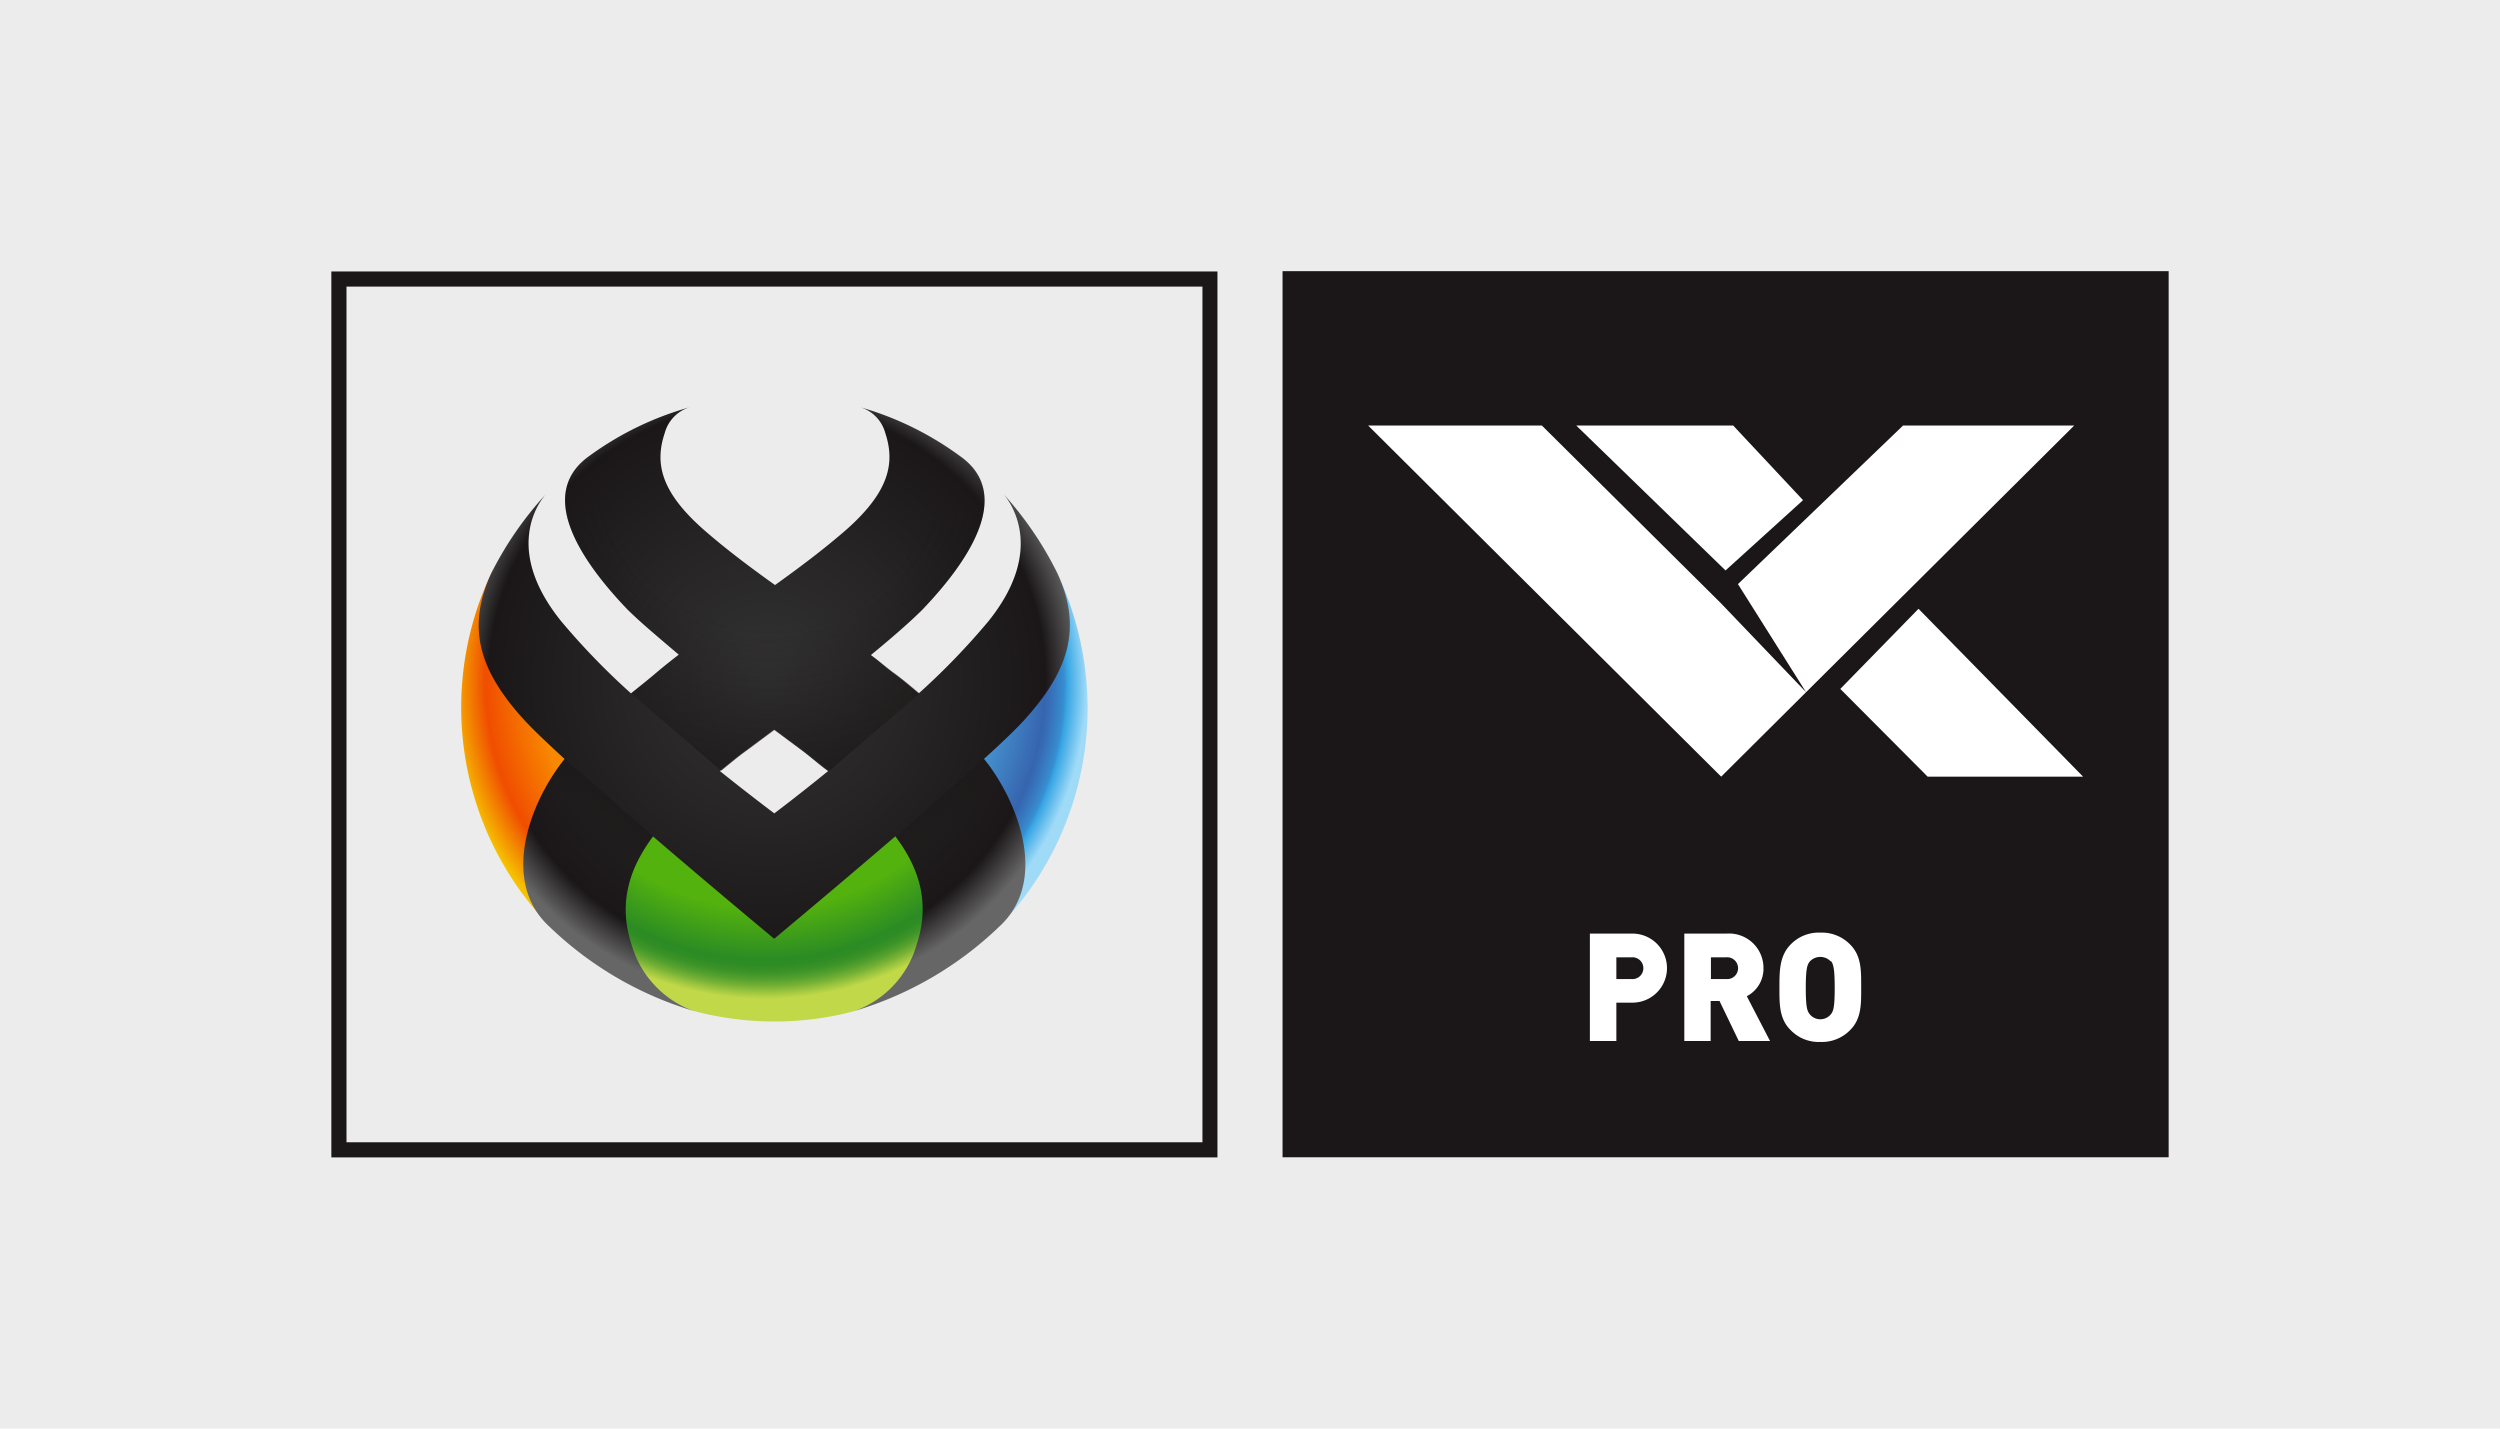 <svg xmlns="http://www.w3.org/2000/svg" xmlns:xlink="http://www.w3.org/1999/xlink" viewBox="0 0 183.19 104.68"><defs><style>.cls-1{fill:#ececec;}.cls-2{fill:#1b1718;}.cls-3{fill:#fff;}.cls-4{fill:url(#radial-gradient);}.cls-5{fill:url(#radial-gradient-2);}.cls-6{fill:url(#radial-gradient-3);}.cls-7{fill:url(#radial-gradient-4);}.cls-8{fill:url(#linear-gradient);}.cls-9{fill:url(#linear-gradient-2);}.cls-10{fill:url(#radial-gradient-5);}</style><radialGradient id="radial-gradient" cx="-141.84" cy="-542.92" r="25.42" gradientTransform="translate(186.73 549.61) scale(0.92)" gradientUnits="userSpaceOnUse"><stop offset="0.57" stop-color="#5be"/><stop offset="0.87" stop-color="#3665af"/><stop offset="0.88" stop-color="#366ab3"/><stop offset="0.9" stop-color="#3777be"/><stop offset="0.93" stop-color="#378ed0"/><stop offset="0.94" stop-color="#38a6e4"/><stop offset="1" stop-color="#9fdaf7"/></radialGradient><radialGradient id="radial-gradient-2" cx="-141.92" cy="-543.03" r="25.42" gradientTransform="translate(186.73 549.61) scale(0.92)" gradientUnits="userSpaceOnUse"><stop offset="0.71" stop-color="#f88800"/><stop offset="0.88" stop-color="#f04d00"/><stop offset="1" stop-color="#f6c200"/></radialGradient><radialGradient id="radial-gradient-3" cx="-142.06" cy="-543.46" r="25.61" gradientTransform="translate(186.73 549.61) scale(0.92)" gradientUnits="userSpaceOnUse"><stop offset="0.72" stop-color="#53b20e"/><stop offset="0.88" stop-color="#2b8b24"/><stop offset="0.9" stop-color="#308d25"/><stop offset="0.92" stop-color="#3d9428"/><stop offset="0.94" stop-color="#54a02e"/><stop offset="0.96" stop-color="#74b035"/><stop offset="0.98" stop-color="#9cc53f"/><stop offset="1" stop-color="#c1d848"/></radialGradient><radialGradient id="radial-gradient-4" cx="-141.87" cy="-543.16" r="25.2" gradientTransform="translate(186.73 549.61) scale(0.92)" gradientUnits="userSpaceOnUse"><stop offset="0.01" stop-color="#333"/><stop offset="0.88" stop-color="#1b1718"/><stop offset="1" stop-color="#666"/></radialGradient><linearGradient id="linear-gradient" x1="49.78" y1="60.84" x2="47.04" y2="63.86" gradientUnits="userSpaceOnUse"><stop offset="0" stop-color="#1b1718"/><stop offset="1" stop-color="#1b1718" stop-opacity="0"/></linearGradient><linearGradient id="linear-gradient-2" x1="63.16" y1="60.08" x2="66.41" y2="63.78" gradientUnits="userSpaceOnUse"><stop offset="0" stop-color="#1b1718"/><stop offset="0.21" stop-color="#1b1718" stop-opacity="0.76"/><stop offset="1" stop-color="#1b1718" stop-opacity="0"/></linearGradient><radialGradient id="radial-gradient-5" cx="-141.7" cy="-560.09" r="30.55" gradientTransform="translate(186.73 549.61) scale(0.92)" gradientUnits="userSpaceOnUse"><stop offset="0.42" stop-color="#1b1718" stop-opacity="0"/><stop offset="1" stop-color="#1b1718"/></radialGradient></defs><g id="Layer_2" data-name="Layer 2"><g id="Layer_1-2" data-name="Layer 1"><rect class="cls-1" width="183.19" height="104.68"/><rect class="cls-2" x="93.98" y="19.87" width="64.93" height="64.93"/><path class="cls-3" d="M119.62,73.47h-1.18v2.81H116.5V68.41h3.12a2.53,2.53,0,1,1,0,5.06Zm-.09-3.32h-1.09v1.59h1.09a.8.8,0,1,0,0-1.59Z"/><path class="cls-3" d="M127.41,76.28,126,73.35h-.65v2.93h-1.93V68.41h3.11a2.52,2.52,0,0,1,2.69,2.53A2.27,2.27,0,0,1,128,73l1.7,3.28Zm-.94-6.13h-1.1v1.59h1.1a.8.8,0,1,0,0-1.59Z"/><path class="cls-3" d="M135.59,75.46a2.89,2.89,0,0,1-2.21.89,2.85,2.85,0,0,1-2.19-.89c-.83-.83-.8-1.93-.8-3.11s0-2.29.8-3.12a2.85,2.85,0,0,1,2.19-.89,2.89,2.89,0,0,1,2.21.89c.82.83.79,1.93.79,3.12S136.41,74.63,135.59,75.46Zm-1.43-5a1.05,1.05,0,0,0-1.55,0c-.18.23-.29.5-.29,1.94s.11,1.69.29,1.92a1,1,0,0,0,1.55,0c.18-.23.28-.49.28-1.92S134.34,70.64,134.16,70.41Z"/><polygon class="cls-3" points="151.99 31.18 139.45 31.18 127.35 42.8 132.34 50.72 126.08 44.18 112.98 31.18 100.25 31.18 126.12 56.91 151.99 31.18"/><polygon class="cls-3" points="127 31.18 115.5 31.18 126.44 41.8 132.12 36.65 127 31.18"/><polygon class="cls-3" points="140.58 44.61 134.85 50.48 141.25 56.91 152.64 56.91 140.58 44.61"/><path class="cls-2" d="M88.11,21V83.7H25.39V21H88.11m1.1-1.11H24.28V84.81H89.21V19.87Z"/><path class="cls-4" d="M72.19,56.21c2.55,3.43,3.68,8.1,1.75,10.89A23,23,0,0,0,77.46,42c1.56,3.43.74,6.92-2.57,10.56-.55.61-1.56,1.58-3,2.88l-.2.19.28.36Z"/><path class="cls-5" d="M41.3,56.21l.21-.27.12-.14.17-.22-.21-.19c-1.43-1.3-2.44-2.27-3-2.88-3.1-3.41-4.17-6.68-2.45-10.79A23,23,0,0,0,39.5,67C37.49,63.59,39.21,59,41.3,56.21Z"/><path class="cls-6" d="M67.45,69.37c1-2.82.44-5.52-1.58-8.25l-.19-.26-.24.21c-3.95,3.39-7.81,6.62-8.69,7.36-.89-.74-4.75-4-8.7-7.36l-.24-.21-.19.26c-2,2.73-2.53,5.43-1.58,8.25a8.08,8.08,0,0,0,4.8,4.71,23,23,0,0,0,5.91.77,22.61,22.61,0,0,0,5.85-.76A7.84,7.84,0,0,0,67.45,69.37Z"/><path class="cls-7" d="M72.1,55.61c1.34-1.21,2.41-2.24,3-2.9C78.45,49,79.25,45.89,77.48,42a25.44,25.44,0,0,0-3.94-5.79c.64.76,3,4.2-1.11,9.31a51.63,51.63,0,0,1-5.11,5.29c-.57-.48-1.17-1-1.8-1.46S64.4,48.42,63.81,48c1.57-1.29,2.89-2.44,3.78-3.33,3.55-3.71,6.66-8.53,2.72-11.27A22.76,22.76,0,0,0,63,29.83a2.71,2.71,0,0,1,1.87,1.9c.73,2.2.31,4.34-3,7.21-1.6,1.38-3.32,2.67-5.08,3.93-1.76-1.26-3.49-2.55-5.08-3.93-3.32-2.87-3.74-5-3-7.21a2.71,2.71,0,0,1,1.87-1.9,22.86,22.86,0,0,0-7.34,3.54c-3.94,2.74-.83,7.56,2.72,11.27.89.89,2.21,2,3.78,3.33-.58.45-1.16.91-1.71,1.38s-1.22,1-1.79,1.46a51.81,51.81,0,0,1-5.12-5.29C37,40.41,39.31,37,40,36.21A25.44,25.44,0,0,0,36,42c-1.77,3.89-1,7,2.37,10.71.6.66,1.67,1.69,3,2.9l-.32.42c-2.32,3.11-4.32,8.64-.79,11.87a25.86,25.86,0,0,0,10.61,6.19,7.29,7.29,0,0,1-4.57-4.81c-.93-2.76-.42-5.32,1.54-8,4.53,3.89,8.89,7.51,8.89,7.51s4.35-3.62,8.88-7.51c2,2.66,2.47,5.22,1.54,8a7.27,7.27,0,0,1-4.57,4.81A26,26,0,0,0,73.22,67.9c3.53-3.23,1.52-8.76-.79-11.87Zm-15.35,4s-1.66-1.24-4-3.11c.6-.48,1.21-1,1.81-1.43l2.16-1.6,2.15,1.6c.6.46,1.21,1,1.81,1.43C58.41,58.35,56.75,59.59,56.75,59.59Z"/><path class="cls-8" d="M41.39,55.61l-.32.42c-2.32,3.11-4.32,8.64-.79,11.87a25.86,25.86,0,0,0,10.61,6.19,7.29,7.29,0,0,1-4.57-4.81c-.93-2.76-.42-5.32,1.54-8Z"/><path class="cls-9" d="M72.1,55.61,65.63,61.3c2,2.66,2.47,5.22,1.54,8a7.27,7.27,0,0,1-4.57,4.81A26,26,0,0,0,73.22,67.9c3.53-3.23,1.52-8.76-.79-11.87Z"/><path class="cls-10" d="M70.31,33.37A22.76,22.76,0,0,0,63,29.83a2.71,2.71,0,0,1,1.87,1.9c.73,2.2.31,4.34-3,7.21-1.6,1.38-3.32,2.67-5.08,3.93-1.76-1.26-3.49-2.55-5.08-3.93-3.32-2.87-3.74-5-3-7.21a2.71,2.71,0,0,1,1.87-1.9,22.86,22.86,0,0,0-7.34,3.54c-3.94,2.74-.83,7.56,2.72,11.27.89.89,2.21,2,3.78,3.33-.58.45-1.16.91-1.71,1.38s-1.22,1-1.79,1.46l6.6,5.67c.6-.48,1.21-1,1.81-1.43l2.16-1.6,2.15,1.6c.6.46,1.21,1,1.81,1.43l6.61-5.67c-.57-.48-1.17-1-1.8-1.46S64.4,48.42,63.81,48c1.57-1.29,2.89-2.44,3.78-3.33C71.14,40.93,74.25,36.11,70.31,33.37Z"/></g></g></svg>
